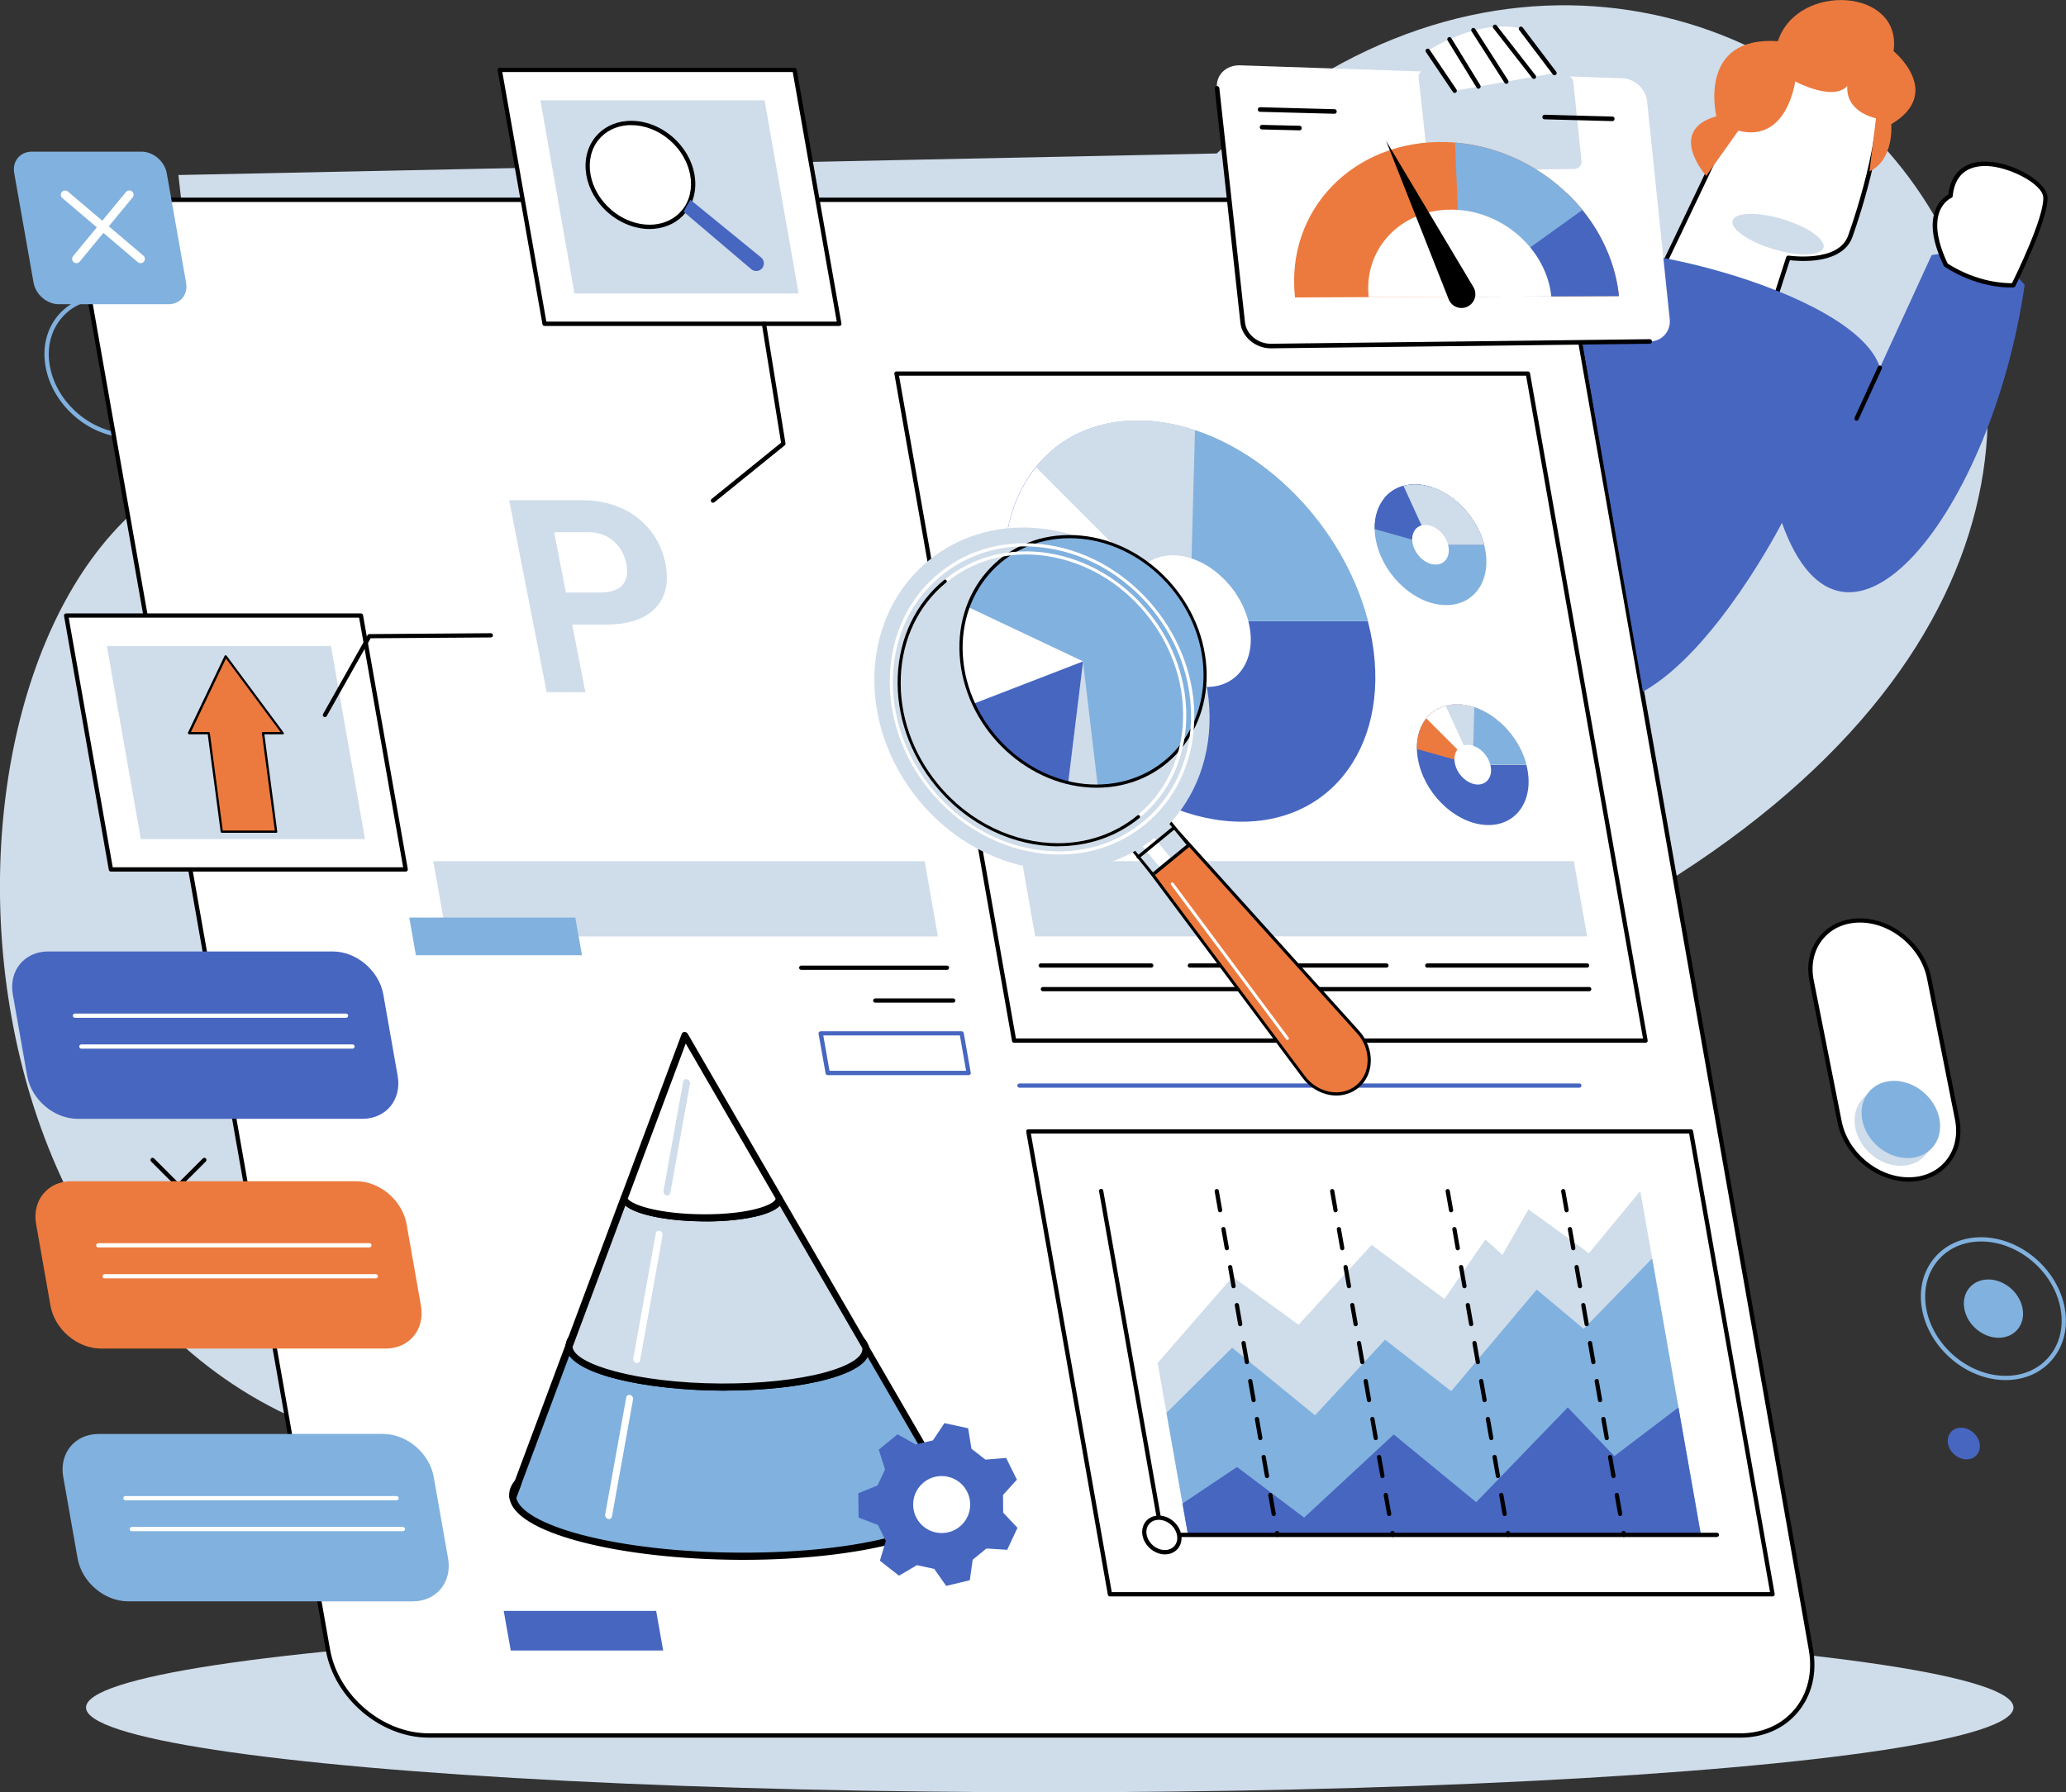 <?xml version="1.0" encoding="UTF-8"?>
<svg xmlns="http://www.w3.org/2000/svg" id="_レイヤー_2" viewBox="0 0 252.9 219.46">
  <rect x="0" y="0" width="252.9" height="219.46" fill="#333333" stroke="none"/>
  <defs>
    <style>.cls-1{fill:none;}.cls-1,.cls-2,.cls-3,.cls-4,.cls-5,.cls-6,.cls-7{stroke-width:0px;}.cls-8{stroke:#81b1de;}.cls-8,.cls-6{fill:#fff;}.cls-8,.cls-9{stroke-linecap:round;stroke-linejoin:round;stroke-width:0px;}.cls-3{fill:#81b1de;}.cls-4{fill:#4666c0;}.cls-5,.cls-9{fill:#cfdcea;}.cls-7{fill:#ec7a3e;}.cls-9{stroke:#4666c0;}</style>
  </defs>
  <g id="_レイヤー_1-2">
    <path class="cls-5" d="m191.21,115.19c109.76-55.25,21.87-155.73-42.27-96.4l-127.1,2.64,3.97,35.44c-37.06,13.56-37.66,107.07,20.87,120.33,58.53,13.26,144.52-62,144.52-62Z"></path>
    <path class="cls-3" d="m15.82,53.59c-4.8,0-9.39-3.9-10.24-8.7-.42-2.37.12-4.59,1.52-6.26,1.37-1.63,3.4-2.53,5.72-2.53,4.8,0,9.39,3.9,10.24,8.7.42,2.37-.12,4.59-1.52,6.26-1.37,1.63-3.4,2.53-5.72,2.53Zm-2.99-16.97c-2.16,0-4.05.83-5.32,2.35-1.3,1.55-1.8,3.62-1.41,5.83.8,4.56,5.17,8.27,9.72,8.27,2.16,0,4.05-.83,5.32-2.35,1.3-1.55,1.8-3.62,1.41-5.83-.8-4.56-5.17-8.27-9.72-8.27Z"></path>
    <path class="cls-3" d="m245.51,168.98c-4.8,0-9.39-3.9-10.24-8.7-.42-2.37.12-4.59,1.52-6.26,1.37-1.63,3.4-2.53,5.72-2.53,4.8,0,9.39,3.9,10.24,8.7.42,2.37-.12,4.59-1.52,6.26-1.37,1.63-3.4,2.53-5.72,2.53Zm-2.99-16.97c-2.16,0-4.05.83-5.32,2.35-1.3,1.55-1.8,3.62-1.41,5.83.8,4.56,5.17,8.27,9.72,8.27,2.16,0,4.05-.83,5.32-2.35,1.3-1.55,1.8-3.62,1.41-5.83-.8-4.56-5.17-8.27-9.72-8.27Z"></path>
    <path class="cls-3" d="m247.59,160.23c-.35-1.97-2.23-3.57-4.2-3.57s-3.29,1.6-2.94,3.57c.35,1.97,2.23,3.57,4.2,3.57s3.29-1.6,2.94-3.57Z"></path>
    <path class="cls-4" d="m242.33,176.75c-.19-1.07-1.21-1.94-2.28-1.94s-1.78.87-1.6,1.94c.19,1.07,1.21,1.94,2.28,1.94s1.78-.87,1.6-1.94Z"></path>
    <ellipse class="cls-5" cx="128.5" cy="209.07" rx="117.97" ry="10.38"></ellipse>
    <path class="cls-2" d="m25.02,148.63c-.07,0-.13-.03-.19-.08l-6.34-6.34c-.1-.1-.1-.27,0-.37s.27-.1.37,0l6.34,6.34c.1.1.1.27,0,.37-.05.05-.12.08-.19.08Z"></path>
    <path class="cls-2" d="m18.68,148.63c-.07,0-.13-.03-.19-.08-.1-.1-.1-.27,0-.37l6.34-6.34c.1-.1.27-.1.37,0,.1.1.1.27,0,.37l-6.34,6.34c-.05.05-.12.08-.19.08Z"></path>
    <path class="cls-3" d="m15.8,82.61c0-1.81-1.47-3.28-3.28-3.28s-3.28,1.47-3.28,3.28,1.47,3.28,3.28,3.28,3.28-1.47,3.28-3.28Z"></path>
    <path class="cls-4" d="m154.12,28.78l-.05,2.74.05-2.74Z"></path>
    <path class="cls-6" d="m233.65,144.42h0c-3.99,0-7.8-3.24-8.5-7.23l-3.42-17.26c-.7-3.99,1.96-7.23,5.95-7.23h0c3.99,0,7.8,3.24,8.5,7.23l3.42,17.26c.7,3.99-1.96,7.23-5.95,7.23Z"></path>
    <path class="cls-2" d="m233.65,144.68c-4.11,0-8.04-3.34-8.76-7.44l-3.42-17.25c-.36-2.03.1-3.94,1.3-5.37,1.18-1.4,2.92-2.17,4.91-2.17,4.11,0,8.04,3.34,8.76,7.44l3.42,17.25c.36,2.03-.1,3.94-1.3,5.37-1.18,1.4-2.92,2.17-4.91,2.17Zm-5.97-31.72c-1.83,0-3.43.7-4.5,1.98-1.1,1.31-1.52,3.06-1.19,4.94l3.42,17.25c.68,3.87,4.38,7.02,8.24,7.02,1.83,0,3.43-.7,4.5-1.98,1.1-1.31,1.52-3.06,1.19-4.94l-3.42-17.25c-.68-3.87-4.38-7.02-8.24-7.02Z"></path>
    <path class="cls-5" d="m236.56,138.01c-.46-2.61-2.95-4.73-5.57-4.73s-4.36,2.12-3.9,4.73c.46,2.61,2.95,4.73,5.57,4.73s4.36-2.12,3.9-4.73Z"></path>
    <path class="cls-3" d="m237.42,137.07c-.46-2.61-2.95-4.73-5.57-4.73s-4.36,2.12-3.9,4.73c.46,2.61,2.95,4.73,5.57,4.73s4.36-2.12,3.9-4.73Z"></path>
    <path class="cls-6" d="m213.03,212.5H52.49c-5.8,0-11.33-4.7-12.35-10.5L10.69,34.97c-1.02-5.8,2.85-10.5,8.65-10.5h160.54c5.8,0,11.33,4.7,12.35,10.5l29.45,167.03c1.02,5.8-2.85,10.5-8.65,10.5Z"></path>
    <path class="cls-2" d="m213.03,212.76H52.49c-5.91,0-11.57-4.81-12.61-10.72L10.43,35.01c-.51-2.91.15-5.65,1.87-7.7,1.68-2.01,4.18-3.11,7.04-3.11h160.54c5.91,0,11.57,4.81,12.61,10.72l29.45,167.03c.51,2.91-.15,5.65-1.87,7.7-1.68,2.01-4.18,3.11-7.04,3.11ZM19.34,24.73c-2.7,0-5.05,1.04-6.63,2.92-1.62,1.93-2.24,4.51-1.76,7.27l29.45,167.03c1,5.67,6.42,10.28,12.09,10.28h160.54c2.7,0,5.05-1.04,6.63-2.92,1.62-1.93,2.24-4.51,1.76-7.27l-29.45-167.03c-1-5.67-6.42-10.28-12.09-10.28H19.34Z"></path>
    <path class="cls-4" d="m193.33,133.18h-68.54c-.15,0-.26-.12-.26-.26s.12-.26.26-.26h68.54c.15,0,.26.12.26.26s-.12.26-.26.26Z"></path>
    <polygon class="cls-4" points="81.18 202.09 62.52 202.09 61.66 197.24 80.32 197.24 81.18 202.09"></polygon>
    <path class="cls-2" d="m115.92,118.75h-17.84c-.15,0-.26-.12-.26-.26s.12-.26.26-.26h17.84c.15,0,.26.12.26.26s-.12.26-.26.26Z"></path>
    <path class="cls-2" d="m116.69,122.77h-9.55c-.14,0-.26-.12-.26-.26s.12-.26.26-.26h9.55c.15,0,.26.12.26.26s-.12.26-.26.26Z"></path>
    <path class="cls-4" d="m118.57,131.64h-17.25c-.13,0-.24-.09-.26-.22l-.86-4.85c-.01-.08,0-.15.06-.21.05-.06.12-.09.2-.09h17.25c.13,0,.24.09.26.22l.86,4.85c.01.08,0,.15-.06.21-.05.06-.12.09-.2.09Zm-17.03-.53h16.72l-.76-4.33h-16.72l.76,4.33Z"></path>
    <path class="cls-5" d="m54.74,190.82l-1.76-9.99c-.51-2.9-3.28-5.25-6.18-5.25h-11.06l3.61,20.49h11.06c2.9,0,4.84-2.35,4.32-5.25Z"></path>
    <polygon class="cls-5" points="114.81 114.66 54.67 114.66 53.04 105.45 113.19 105.45 114.81 114.66"></polygon>
    <polygon class="cls-3" points="71.24 116.96 50.91 116.96 50.1 112.35 70.42 112.35 71.24 116.96"></polygon>
    <polygon class="cls-6" points="216.98 195.21 135.87 195.21 125.88 138.53 206.99 138.53 216.98 195.21"></polygon>
    <path class="cls-2" d="m216.98,195.47h-81.11c-.13,0-.24-.09-.26-.22l-9.99-56.68c-.01-.08,0-.15.06-.21.05-.06.12-.09.2-.09h81.11c.13,0,.24.09.26.22l9.99,56.68c.01.08,0,.15-.06.21-.05.06-.12.09-.2.09Zm-80.89-.53h80.58l-9.9-56.15h-80.58l9.9,56.15Z"></path>
    <polygon class="cls-5" points="200.79 145.83 194.51 153.44 187.1 148.08 183.92 153.64 181.82 151.77 176.82 159.05 167.9 152.43 158.96 162.21 150.89 156.33 141.71 166.88 145.43 187.94 208.21 187.94 200.79 145.83"></polygon>
    <polygon class="cls-3" points="142.79 172.99 150.83 165.02 160.97 173.29 169.55 164.04 177.64 170.34 188.11 157.9 193.86 162.71 202.24 154.09 208.21 187.94 145.43 187.94 142.79 172.99"></polygon>
    <polygon class="cls-4" points="144.75 184.1 151.42 179.62 159.64 185.82 170.61 175.64 180.7 183.93 191.91 172.33 197.61 178.29 205.46 172.33 208.21 187.94 145.43 187.94 144.75 184.1"></polygon>
    <path class="cls-2" d="m210.18,188.2h-67.95c-.13,0-.24-.09-.26-.22l-7.43-42.11c-.03-.14.07-.28.21-.3.14-.03.28.07.3.21l7.39,41.89h67.73c.14,0,.26.12.26.26s-.12.26-.26.26Z"></path>
    <path class="cls-6" d="m144.35,187.94c-.21-1.17-1.32-2.12-2.49-2.12s-1.95.95-1.74,2.12c.21,1.17,1.32,2.12,2.49,2.12s1.95-.95,1.74-2.12Z"></path>
    <path class="cls-2" d="m142.6,190.32c-1.29,0-2.52-1.05-2.75-2.33-.11-.65.04-1.26.42-1.72.38-.45.94-.7,1.58-.7,1.29,0,2.52,1.05,2.75,2.33h0c.11.65-.04,1.26-.42,1.72-.38.45-.94.7-1.58.7Zm-.75-4.23c-.48,0-.9.18-1.18.51-.29.34-.4.8-.31,1.29.18,1.05,1.19,1.9,2.23,1.9.48,0,.9-.18,1.18-.51.29-.34.4-.8.31-1.29h0c-.18-1.05-1.19-1.9-2.23-1.9Z"></path>
    <path class="cls-2" d="m156.37,188.2c-.12,0-.24-.09-.26-.22l-.04-.23c-.02-.14.07-.28.21-.3.14-.03.28.07.3.21l.04.23c.02.14-.07.28-.21.3-.02,0-.03,0-.05,0Zm-.45-2.56c-.13,0-.24-.09-.26-.22l-.41-2.33c-.03-.14.07-.28.21-.3.14-.02.28.07.3.21l.41,2.33c.03.14-.07.28-.21.3-.02,0-.03,0-.05,0Zm-.82-4.65c-.12,0-.24-.09-.26-.22l-.41-2.33c-.03-.14.07-.28.21-.3.14-.02.28.07.3.21l.41,2.33c.03.14-.07.28-.21.3-.02,0-.03,0-.05,0Zm-.82-4.65c-.13,0-.24-.09-.26-.22l-.41-2.33c-.02-.14.07-.28.21-.3.14-.03.28.07.3.21l.41,2.33c.02.14-.07.28-.21.3-.02,0-.03,0-.05,0Zm-.82-4.65c-.13,0-.24-.09-.26-.22l-.41-2.33c-.02-.14.07-.28.21-.3.14-.03.28.07.3.21l.41,2.33c.03.14-.07.28-.21.3-.02,0-.03,0-.05,0Zm-.82-4.65c-.12,0-.24-.09-.26-.22l-.41-2.33c-.03-.14.07-.28.21-.3.14-.03.28.07.3.21l.41,2.33c.02.14-.07.28-.21.3-.02,0-.03,0-.05,0Zm-.82-4.65c-.12,0-.24-.09-.26-.22l-.41-2.33c-.02-.14.07-.28.21-.3.14-.02.28.07.3.21l.41,2.33c.02.14-.07.28-.21.3-.02,0-.03,0-.05,0Zm-.82-4.65c-.13,0-.24-.09-.26-.22l-.41-2.33c-.02-.14.07-.28.21-.3.14-.03.28.07.3.21l.41,2.33c.02.14-.07.28-.21.3-.02,0-.03,0-.05,0Zm-.82-4.65c-.12,0-.24-.09-.26-.22l-.41-2.33c-.03-.14.07-.28.21-.3.14-.03.28.07.3.21l.41,2.33c.03.14-.07.28-.21.3-.02,0-.03,0-.05,0Zm-.82-4.65c-.12,0-.24-.09-.26-.22l-.41-2.33c-.02-.14.07-.28.21-.3.14-.03.28.07.3.21l.41,2.33c.02.14-.07.28-.21.3-.02,0-.03,0-.05,0Z"></path>
    <path class="cls-2" d="m170.5,188.2c-.13,0-.24-.09-.26-.22l-.04-.23c-.03-.14.07-.28.21-.3.14-.03.28.07.3.21l.04.23c.02.14-.07.28-.21.3-.02,0-.03,0-.05,0Zm-.45-2.56c-.12,0-.24-.09-.26-.22l-.41-2.33c-.02-.14.07-.28.21-.3.14-.02.28.07.3.21l.41,2.33c.02.14-.07.28-.21.3-.02,0-.03,0-.05,0Zm-.82-4.65c-.12,0-.24-.09-.26-.22l-.41-2.33c-.02-.14.07-.28.21-.3.14-.02.28.07.3.21l.41,2.33c.02.14-.07.28-.21.3-.02,0-.03,0-.05,0Zm-.82-4.65c-.12,0-.24-.09-.26-.22l-.41-2.33c-.03-.14.07-.28.21-.3.14-.03.28.07.3.21l.41,2.33c.03.14-.07.28-.21.3-.02,0-.03,0-.05,0Zm-.82-4.65c-.12,0-.24-.09-.26-.22l-.41-2.33c-.02-.14.07-.28.21-.3.14-.03.28.07.3.21l.41,2.33c.02.14-.07.28-.21.3-.02,0-.03,0-.05,0Zm-.82-4.65c-.13,0-.24-.09-.26-.22l-.41-2.33c-.02-.14.07-.28.21-.3.14-.03.28.07.3.21l.41,2.33c.03.14-.07.28-.21.3-.02,0-.03,0-.05,0Zm-.82-4.65c-.13,0-.24-.09-.26-.22l-.41-2.33c-.03-.14.07-.28.21-.3.14-.02.28.07.3.21l.41,2.33c.03.14-.07.28-.21.3-.02,0-.03,0-.05,0Zm-.82-4.65c-.12,0-.24-.09-.26-.22l-.41-2.33c-.03-.14.07-.28.21-.3.14-.03.28.07.3.21l.41,2.33c.03.14-.07.28-.21.3-.02,0-.03,0-.05,0Zm-.82-4.65c-.12,0-.24-.09-.26-.22l-.41-2.33c-.02-.14.07-.28.21-.3.14-.03.28.07.3.21l.41,2.33c.02.14-.07.28-.21.3-.02,0-.03,0-.05,0Zm-.82-4.65c-.13,0-.24-.09-.26-.22l-.41-2.33c-.02-.14.07-.28.21-.3.14-.03.28.07.3.21l.41,2.33c.02.14-.07.28-.21.3-.02,0-.03,0-.05,0Z"></path>
    <path class="cls-2" d="m184.64,188.2c-.13,0-.24-.09-.26-.22l-.04-.23c-.02-.14.07-.28.21-.3.14-.03.28.07.3.21l.04.23c.03.14-.07.28-.21.3-.02,0-.03,0-.05,0Zm-.45-2.56c-.13,0-.24-.09-.26-.22l-.41-2.33c-.03-.14.07-.28.21-.3.14-.02.28.07.3.21l.41,2.33c.03.14-.07.28-.21.3-.02,0-.03,0-.05,0Zm-.82-4.65c-.12,0-.24-.09-.26-.22l-.41-2.33c-.03-.14.07-.28.21-.3.14-.02.28.07.3.21l.41,2.33c.03.14-.07.28-.21.3-.02,0-.03,0-.05,0Zm-.82-4.65c-.12,0-.24-.09-.26-.22l-.41-2.33c-.02-.14.07-.28.21-.3.14-.03.28.07.3.21l.41,2.33c.02.14-.07.28-.21.3-.02,0-.03,0-.05,0Zm-.82-4.65c-.13,0-.24-.09-.26-.22l-.41-2.33c-.02-.14.07-.28.21-.3.14-.03.28.07.3.21l.41,2.33c.02.14-.07.28-.21.3-.02,0-.03,0-.05,0Zm-.82-4.65c-.12,0-.24-.09-.26-.22l-.41-2.33c-.02-.14.07-.28.21-.3.14-.03.28.07.3.21l.41,2.33c.02.14-.07.28-.21.3-.02,0-.03,0-.05,0Zm-.82-4.65c-.12,0-.24-.09-.26-.22l-.41-2.33c-.02-.14.07-.28.21-.3.14-.02.28.07.3.21l.41,2.33c.02.14-.07.28-.21.3-.02,0-.03,0-.05,0Zm-.82-4.65c-.12,0-.24-.09-.26-.22l-.41-2.33c-.02-.14.07-.28.21-.3.14-.03.28.07.3.21l.41,2.33c.02.14-.07.28-.21.3-.02,0-.03,0-.05,0Zm-.82-4.65c-.13,0-.24-.09-.26-.22l-.41-2.33c-.03-.14.07-.28.21-.3.14-.03.28.07.3.21l.41,2.33c.03.14-.07.28-.21.3-.02,0-.03,0-.05,0Zm-.82-4.65c-.12,0-.24-.09-.26-.22l-.41-2.33c-.03-.14.07-.28.21-.3.14-.03.28.07.3.21l.41,2.33c.03.14-.07.28-.21.3-.02,0-.03,0-.05,0Z"></path>
    <path class="cls-2" d="m198.78,188.2c-.13,0-.24-.09-.26-.22l-.04-.23c-.03-.14.07-.28.21-.3.14-.02.28.07.3.21l.04.23c.03.14-.07.28-.21.3-.02,0-.03,0-.05,0Zm-.45-2.56c-.13,0-.24-.09-.26-.22l-.41-2.33c-.02-.14.07-.28.21-.3.14-.02.28.07.3.21l.41,2.33c.02.14-.07.28-.21.3-.02,0-.03,0-.05,0Zm-.82-4.65c-.13,0-.24-.09-.26-.22l-.41-2.33c-.03-.14.07-.28.21-.3.14-.02.28.07.3.21l.41,2.33c.02.14-.07.28-.21.3-.02,0-.03,0-.05,0Zm-.82-4.65c-.12,0-.24-.09-.26-.22l-.41-2.33c-.03-.14.07-.28.21-.3.14-.03.28.07.3.21l.41,2.33c.02.14-.07.28-.21.3-.02,0-.03,0-.05,0Zm-.82-4.65c-.12,0-.24-.09-.26-.22l-.41-2.33c-.02-.14.07-.28.21-.3.14-.03.28.07.3.21l.41,2.33c.02.14-.07.28-.21.3-.02,0-.03,0-.05,0Zm-.82-4.65c-.13,0-.24-.09-.26-.22l-.41-2.33c-.02-.14.07-.28.21-.3.14-.03.28.07.3.21l.41,2.33c.02.14-.07.28-.21.3-.02,0-.03,0-.05,0Zm-.82-4.65c-.13,0-.24-.09-.26-.22l-.41-2.33c-.02-.14.07-.28.21-.3.14-.02.28.07.3.21l.41,2.33c.02.14-.07.28-.21.3-.02,0-.03,0-.05,0Zm-.82-4.65c-.12,0-.24-.09-.26-.22l-.41-2.33c-.03-.14.07-.28.21-.3.14-.03.28.07.3.21l.41,2.33c.02.14-.07.28-.21.3-.02,0-.03,0-.05,0Zm-.82-4.65c-.12,0-.24-.09-.26-.22l-.41-2.33c-.02-.14.07-.28.21-.3.14-.03.28.07.3.21l.41,2.33c.02.14-.07.28-.21.3-.02,0-.03,0-.05,0Zm-.82-4.65c-.12,0-.24-.09-.26-.22l-.41-2.33c-.02-.14.07-.28.21-.3.14-.03.28.07.3.21l.41,2.33c.02.14-.07.28-.21.3-.02,0-.03,0-.05,0Z"></path>
    <polygon class="cls-6" points="201.43 127.41 124.14 127.41 109.74 45.74 187.03 45.74 201.43 127.41"></polygon>
    <path class="cls-2" d="m201.43,127.68h-77.29c-.13,0-.24-.09-.26-.22l-14.4-81.68c-.01-.08,0-.15.06-.21.05-.06.12-.09.2-.09h77.29c.13,0,.24.09.26.22l14.4,81.68c.01.08,0,.15-.06.21-.05.06-.12.09-.2.09Zm-77.07-.53h76.76l-14.31-81.15h-76.76l14.31,81.15Z"></path>
    <polygon class="cls-5" points="194.28 114.65 126.72 114.65 125.1 105.44 192.65 105.44 194.28 114.65"></polygon>
    <path class="cls-4" d="m123.85,76.05c3.52,13.56,16.13,24.56,28.16,24.56s18.95-11,15.43-24.56c-3.52-13.56-16.13-24.56-28.16-24.56s-18.95,11-15.43,24.56Z"></path>
    <path class="cls-6" d="m145.65,76.05h21.8c-3.49-13.47-16.21-24.56-28.16-24.56-9.83,0-16.55,7.48-16.34,18.17l22.7,6.39Z"></path>
    <path class="cls-5" d="m145.65,76.05h21.8c-3.49-13.47-16.21-24.56-28.16-24.56-5.1,0-9.52,2.02-12.49,5.7l18.85,18.86Z"></path>
    <path class="cls-5" d="m145.65,76.05h21.8c-3.49-13.47-16.21-24.56-28.16-24.56-1.6,0-3.14.2-4.6.59l10.97,23.97Z"></path>
    <path class="cls-3" d="m145.65,76.05h21.8c-.98-3.8-2.74-7.54-5.12-10.94-4.15-5.92-9.94-10.41-16.05-12.43l-.63,23.38Z"></path>
    <path class="cls-6" d="m138.49,76.05c1.15,4.45,5.29,8.06,9.25,8.06s6.22-3.61,5.07-8.06c-1.15-4.45-5.29-8.06-9.25-8.06s-6.22,3.61-5.07,8.06Z"></path>
    <path class="cls-4" d="m173.72,93.63c1.06,4.08,4.85,7.39,8.48,7.39s5.7-3.31,4.64-7.39c-1.06-4.08-4.85-7.39-8.48-7.39s-5.7,3.31-4.64,7.39Z"></path>
    <path class="cls-7" d="m180.28,93.63h6.56c-1.05-4.05-4.88-7.39-8.48-7.39-2.96,0-4.98,2.25-4.92,5.47l6.83,1.92Z"></path>
    <path class="cls-6" d="m180.28,93.63h6.56c-1.05-4.05-4.88-7.39-8.48-7.39-1.54,0-2.87.61-3.76,1.72l5.67,5.68Z"></path>
    <path class="cls-5" d="m180.28,93.63h6.56c-1.05-4.05-4.88-7.39-8.48-7.39-.48,0-.95.06-1.39.18l3.3,7.21Z"></path>
    <path class="cls-3" d="m180.28,93.63h6.56c-.3-1.14-.82-2.27-1.54-3.29-1.25-1.78-2.99-3.13-4.83-3.74l-.19,7.03Z"></path>
    <path class="cls-6" d="m178.13,93.63c.35,1.34,1.59,2.43,2.78,2.43s1.87-1.09,1.52-2.43c-.35-1.34-1.59-2.43-2.78-2.43s-1.87,1.09-1.52,2.43Z"></path>
    <path class="cls-3" d="m168.55,66.7c1.06,4.08,4.85,7.39,8.48,7.39s5.7-3.31,4.64-7.39c-1.06-4.08-4.85-7.39-8.48-7.39s-5.7,3.31-4.64,7.39Z"></path>
    <path class="cls-4" d="m175.11,66.7h6.56c-1.05-4.05-4.88-7.39-8.48-7.39-2.96,0-4.98,2.25-4.92,5.47l6.83,1.92Z"></path>
    <path class="cls-4" d="m175.11,66.7h6.56c-1.05-4.05-4.88-7.39-8.48-7.39-1.54,0-2.87.61-3.76,1.72l5.67,5.68Z"></path>
    <path class="cls-5" d="m175.11,66.7h6.56c-1.05-4.05-4.88-7.39-8.48-7.39-.48,0-.95.06-1.39.18l3.3,7.21Z"></path>
    <path class="cls-5" d="m175.11,66.7h6.56c-.3-1.14-.82-2.27-1.54-3.29-1.25-1.78-2.99-3.13-4.83-3.74l-.19,7.03Z"></path>
    <path class="cls-6" d="m172.96,66.7c.35,1.34,1.59,2.43,2.78,2.43s1.87-1.09,1.52-2.43-1.59-2.43-2.78-2.43-1.87,1.09-1.52,2.43Z"></path>
    <path class="cls-2" d="m194.28,118.48h-19.57c-.15,0-.26-.12-.26-.26s.12-.26.26-.26h19.57c.15,0,.26.12.26.26s-.12.26-.26.26Z"></path>
    <path class="cls-2" d="m169.72,118.48h-24.07c-.15,0-.26-.12-.26-.26s.12-.26.26-.26h24.07c.15,0,.26.12.26.26s-.12.26-.26.26Z"></path>
    <path class="cls-2" d="m140.93,118.48h-13.54c-.15,0-.26-.12-.26-.26s.12-.26.26-.26h13.54c.15,0,.26.12.26.26s-.12.26-.26.26Z"></path>
    <path class="cls-2" d="m194.54,121.37h-34.86c-.15,0-.26-.12-.26-.26s.12-.26.26-.26h34.86c.14,0,.26.12.26.26s-.12.26-.26.26Z"></path>
    <path class="cls-2" d="m155,121.37h-27.34c-.15,0-.26-.12-.26-.26s.12-.26.26-.26h27.34c.15,0,.26.12.26.26s-.12.26-.26.26Z"></path>
    <path class="cls-3" d="m17.32,18.57H3.9c-1.45,0-2.42,1.18-2.16,2.63l2.37,13.42c.26,1.45,1.64,2.63,3.09,2.63h13.42c1.45,0,2.42-1.18,2.16-2.63l-2.37-13.42c-.26-1.45-1.64-2.63-3.09-2.63Z"></path>
    <path class="cls-6" d="m17.21,32.22c-.12,0-.24-.04-.34-.12l-9.24-7.85c-.22-.19-.25-.52-.06-.74.19-.22.52-.25.74-.06l9.24,7.85c.22.19.25.52.06.74-.1.12-.25.18-.4.18Z"></path>
    <path class="cls-6" d="m9.35,32.22c-.12,0-.24-.04-.33-.12-.22-.18-.26-.52-.07-.74l6.47-7.85c.18-.22.52-.26.74-.07.22.18.26.52.07.74l-6.47,7.85c-.1.13-.25.19-.41.19Z"></path>
    <path class="cls-8" d="m35.07,57.54l-1.93,2.71,1.31,6.72h-4.74s-4.59-23.5-4.59-23.5h4.74s2.08,10.65,2.08,10.65l1.51-2.92,4.35-7.74h5.83s-6.13,10.45-6.13,10.45l10.95,13.05h-5.64s-7.75-9.42-7.75-9.42Z"></path>
    <path class="cls-8" d="m102.13,100.84h-4.74s-4.59-23.5-4.59-23.5h4.74s4.59,23.5,4.59,23.5Z"></path>
    <path class="cls-9" d="m70.04,76.47l1.62,8.28h-4.74s-4.59-23.5-4.59-23.5h8.97c1.73,0,3.31.31,4.75.96,1.44.64,2.62,1.56,3.56,2.75.94,1.19,1.55,2.54,1.85,4.06.45,2.3.03,4.12-1.25,5.45-1.28,1.33-3.29,2-6.02,2h-4.15Zm-.77-3.92h4.23c1.25,0,2.15-.31,2.69-.91.54-.6.7-1.46.48-2.58-.22-1.15-.74-2.08-1.54-2.79-.8-.71-1.79-1.07-2.96-1.1h-4.34s1.44,7.38,1.44,7.38Z"></path>
    <path class="cls-7" d="m166.14,133.05h0c-1.89,1.55-4.85,1.04-6.52-1.14l-19.67-26.36,4.35-3.57,22.01,24.45c1.8,2.07,1.73,5.07-.16,6.62Z"></path>
    <path class="cls-2" d="m163.62,134.14c-.27,0-.55-.02-.83-.07-1.29-.23-2.47-.95-3.31-2.05l-19.68-26.36c-.07-.09-.06-.2.02-.27l4.35-3.57c.08-.06.19-.05.26.03l22.01,24.45c.91,1.04,1.39,2.34,1.36,3.65-.03,1.31-.57,2.47-1.53,3.25-.75.61-1.67.93-2.65.94Zm-23.41-28.54l19.56,26.2c.77,1,1.85,1.67,3.04,1.88,1.19.21,2.33-.07,3.2-.79.88-.72,1.38-1.78,1.4-2.98.03-1.21-.41-2.4-1.25-3.35l-21.88-24.3-4.08,3.35Z"></path>
    <path class="cls-6" d="m157.6,127.33c-.06,0-.13-.03-.17-.09l-14.07-18.89c-.07-.09-.06-.21.03-.27.08-.06.2-.03.27.06l14.07,18.89c.07.09.06.21-.03.27-.03.02-.06.03-.1.03Z"></path>
    <rect class="cls-5" x="138.93" y="100.93" width="5.68" height="4.91" transform="translate(-33.41 113.37) rotate(-39.36)"></rect>
    <path class="cls-2" d="m141.15,107.28s-.02,0-.03,0c-.05,0-.1-.04-.13-.08l-3.11-3.8s-.05-.09-.05-.15.02-.1.06-.13l4.39-3.6c.08-.06.2-.05.27.04l3.11,3.8s.05.09.05.15-.02.1-.06.13l-4.39,3.6s-.07.04-.11.04Zm-2.87-3.95l2.85,3.48,4.11-3.37-2.85-3.48-4.11,3.37Z"></path>
    <rect class="cls-6" x="140.22" y="101.44" width="1.77" height="4.63" transform="translate(-33.79 113.02) rotate(-39.36)"></rect>
    <path class="cls-2" d="m139.34,105.14c-.06,0-.12-.03-.16-.08-.07-.09-.07-.21.01-.27l4.39-3.6c.08-.06.2-.04.27.04.07.09.07.21-.01.27l-4.39,3.6s-.07.04-.11.04Z"></path>
    <path class="cls-5" d="m146.96,88.61c.45-10.84-7.88-20.99-18.6-22.67-10.72-1.68-19.78,5.75-20.23,16.59-.45,10.84,7.88,20.99,18.6,22.67s19.78-5.75,20.23-16.59Z"></path>
    <path class="cls-2" d="m129.78,105.63c-1,0-2.02-.08-3.06-.24-10.81-1.69-19.23-11.96-18.78-22.89.45-10.93,9.62-18.45,20.43-16.76,5.24.82,10.07,3.65,13.62,7.98,3.55,4.32,5.38,9.62,5.16,14.92-.41,9.88-7.94,16.98-17.37,16.99Zm-4.45-39.74c-4.02,0-7.77,1.31-10.8,3.8-3.78,3.1-5.98,7.67-6.2,12.86-.44,10.72,7.82,20.79,18.41,22.45,10.6,1.66,19.58-5.71,20.03-16.43l.19.03-.19-.03c.22-5.19-1.58-10.39-5.06-14.63-3.48-4.24-8.22-7.02-13.35-7.82-1.02-.16-2.03-.24-3.02-.24Z"></path>
    <path class="cls-6" d="m143.97,88.14c.38-9.17-6.66-17.75-15.73-19.17-9.07-1.42-16.73,4.86-17.11,14.03s6.66,17.75,15.73,19.17c9.07,1.42,16.73-4.86,17.11-14.03Z"></path>
    <path class="cls-5" d="m148.05,88.78c.47-11.45-8.32-22.17-19.64-23.94-11.32-1.77-20.88,6.07-21.36,17.52-.47,11.45,8.32,22.17,19.64,23.94,11.32,1.77,20.88-6.07,21.36-17.52Z"></path>
    <path class="cls-3" d="m147.42,80.95c-.93-8.44-8.34-15.26-16.53-15.25-8.2.02-14.09,6.87-13.15,15.3.93,8.44,8.34,15.26,16.53,15.25,8.2-.02,14.09-6.87,13.15-15.3Z"></path>
    <path class="cls-5" d="m132.58,80.98l-14.94-1.43c0,.48.04.97.09,1.46.93,8.38,8.39,15.26,16.53,15.25.04,0,.08,0,.12,0l-1.81-15.27Z"></path>
    <path class="cls-6" d="m132.58,80.98l-14.09-6.66c-.75,2.08-1.01,4.37-.76,6.69.78,7.04,6.19,13.2,13.02,14.83l1.82-14.86Z"></path>
    <path class="cls-4" d="m132.58,80.98l-13.4,5.18c1.1,2.38,2.73,4.52,4.75,6.21,2.02,1.69,4.37,2.88,6.83,3.47l1.82-14.86Z"></path>
    <path class="cls-2" d="m134.29,96.45c-8.29.02-15.8-6.91-16.75-15.44s5.03-15.48,13.32-15.5c8.29-.02,15.8,6.91,16.75,15.44.94,8.53-5.03,15.48-13.32,15.5Zm-3.38-30.55c-8.08.01-13.9,6.79-12.98,15.11.92,8.31,8.24,15.07,16.32,15.05,8.08-.02,13.9-6.79,12.98-15.11-.92-8.31-8.24-15.07-16.32-15.05Z"></path>
    <path class="cls-1" d="m145.01,88.3c.4-9.75-7.08-18.88-16.73-20.39-9.64-1.51-17.79,5.17-18.19,14.92-.4,9.75,7.08,18.88,16.73,20.39,9.64,1.51,17.79-5.17,18.19-14.92Z"></path>
    <path class="cls-6" d="m129.56,103.63c-.9,0-1.82-.07-2.75-.21-9.73-1.52-17.32-10.77-16.91-20.61.41-9.84,8.66-16.61,18.39-15.09,4.71.74,9.07,3.29,12.26,7.18,3.19,3.89,4.84,8.66,4.65,13.43l-.19-.03.19.03c-.37,8.9-7.15,15.29-15.64,15.3Zm-3.98-35.74c-8.31.02-14.94,6.26-15.3,14.97-.4,9.63,7.02,18.68,16.54,20.17,9.52,1.49,17.59-5.13,17.99-14.76h0c.19-4.66-1.42-9.33-4.55-13.14-3.12-3.81-7.39-6.3-12-7.03-.91-.14-1.81-.21-2.69-.21Z"></path>
    <path class="cls-6" d="m129.7,104.63c-.96,0-1.94-.07-2.93-.23-4.97-.78-9.57-3.47-12.94-7.58-3.37-4.11-5.11-9.14-4.9-14.17.21-5.03,2.34-9.46,6.01-12.46,3.66-3.01,8.42-4.23,13.4-3.45,10.27,1.61,18.27,11.36,17.84,21.75-.21,5.03-2.34,9.46-6.01,12.46-2.94,2.41-6.58,3.68-10.47,3.68Zm-4.26-37.73c-3.81,0-7.37,1.25-10.25,3.61-3.59,2.94-5.68,7.28-5.88,12.21-.2,4.93,1.5,9.86,4.8,13.88,3.3,4.02,7.8,6.66,12.67,7.42,4.87.76,9.53-.44,13.12-3.38,3.59-2.94,5.68-7.28,5.88-12.21l.19.03-.19-.03c.2-4.93-1.5-9.86-4.8-13.88-3.3-4.02-7.8-6.66-12.67-7.42-.97-.15-1.93-.23-2.87-.22Z"></path>
    <path class="cls-2" d="m129.57,103.63c-5.42.01-11.06-2.55-15.03-7.39-3.19-3.89-4.84-8.66-4.65-13.43.2-4.77,2.22-8.96,5.69-11.81.08-.06.2-.05.27.04s.07.21-.01.27c-3.4,2.79-5.38,6.89-5.57,11.56-.19,4.66,1.42,9.33,4.55,13.14,3.88,4.73,9.4,7.24,14.7,7.23,3.51,0,6.93-1.11,9.72-3.41.08-.06.2-.04.27.04.07.09.07.21-.01.27-2.85,2.34-6.35,3.47-9.94,3.48Z"></path>
    <path class="cls-6" d="m216.83,37.98l2.06-6.42s6.3.98,7.58-2.62c1.29-3.6,4.93-14.99,3.18-21.08-1.75-6.09-14.1-1.52-15.58,2.25-1.48,3.77-10.31,22.06-10.31,22.06,0,0,5.51,9.65,13.06,5.81Z"></path>
    <path class="cls-2" d="m213.49,39.14c-5.87.16-9.9-6.75-9.94-6.84-.04-.08-.05-.17,0-.25.09-.18,8.84-18.33,10.3-22.04,1.07-2.71,7.15-5.58,11.41-5.37,2.5.12,4.11,1.21,4.67,3.15,1.87,6.5-2.32,18.83-3.18,21.24-.56,1.57-2.12,2.55-4.49,2.84-1.39.16-2.65.05-3.16-.01l-2,6.21c-.02.07-.07.12-.13.16-1.21.62-2.37.89-3.47.92Zm-9.41-6.98c.66,1.07,5.8,8.96,12.54,5.63l2.03-6.31c.04-.12.16-.2.29-.18.06,0,6.1.9,7.29-2.45.85-2.38,5-14.57,3.17-20.91-.62-2.15-2.62-2.69-4.18-2.77-3.66-.17-9.83,2.33-10.89,5.04-1.4,3.57-9.46,20.3-10.25,21.95Zm12.76,5.82h0,0Z"></path>
    <path class="cls-7" d="m228.84,20.98c3.06-1.42,2.67-5.77,2.67-5.77,6.49-3.88.28-8.95.28-8.95,1.11-7.72-11.77-8.48-14.16-1.22-9.92-.65-7.53,9.2-7.53,9.2-6.16,1.74-1.24,7.3-1.24,7.3l3.93-5.54c5.98,1.55,6.96-6.03,6.96-6.03,0,0,4.62,2.49,6.38.56-.21,3.26,3.51,3.95,3.51,3.95l-.8,6.51Z"></path>
    <path class="cls-4" d="m191.91,31.68c2.67-3.64,35.14,3.58,38.22,13.33l6.32-13.77s7.08-1.58,11.39,3.64c-3.99,27.63-22.02,50.7-29.71,29.14,0,0-8.05,15.67-17.02,20.67l-9.19-53.01Z"></path>
    <path class="cls-6" d="m201.93,41.81l-46.35.56c-1.74.02-3.29-1.27-3.47-2.87l-3.14-28.68c-.18-1.62,1.11-2.88,2.86-2.82l46.74,1.58c1.53.05,2.9,1.31,3.05,2.82l2.77,26.68c.15,1.5-.95,2.72-2.47,2.74Z"></path>
    <path class="cls-5" d="m192.7,20.69l-16.66.2c-.62,0-1.18-.45-1.25-1.03l-1.13-10.31c-.06-.58.4-1.04,1.03-1.02l16.81.57c.55.02,1.04.47,1.1,1.01l.99,9.59c.06.54-.34.98-.89.99Z"></path>
    <path class="cls-2" d="m201.94,42.09h0l-46.35.56c-1.88.02-3.56-1.38-3.75-3.12l-3.14-28.68c-.02-.15.09-.29.25-.31.15-.02.29.09.31.25l3.14,28.68c.16,1.47,1.59,2.64,3.19,2.62l46.35-.56c.16,0,.28.12.28.28,0,.15-.12.28-.27.28Z"></path>
    <path class="cls-7" d="m198.18,36.26c-1.06-10.18-10.47-18.63-21.3-18.87-11.17-.25-19.53,8.28-18.36,19.03l39.66-.17Z"></path>
    <path class="cls-4" d="m178.89,36.34l19.29-.08c-.24-2.29-.91-4.57-1.99-6.71-1.08-2.15-2.55-4.13-4.34-5.85l-12.96,12.64Z"></path>
    <path class="cls-3" d="m178.89,36.34l14.81-10.63c-1.88-2.32-4.25-4.27-6.93-5.7-2.7-1.44-5.66-2.31-8.66-2.56l.78,18.88Z"></path>
    <path class="cls-6" d="m189.9,36.3c-.61-5.8-6-10.57-12.14-10.63-6.24-.07-10.86,4.74-10.22,10.72l22.36-.09Z"></path>
    <path class="cls-2" d="m177.33,36.64l-7.66-19.4,10.69,17.91c.48.8.22,1.84-.59,2.32-.8.48-1.84.22-2.32-.59-.05-.08-.09-.17-.12-.25Z"></path>
    <path class="cls-2" d="m197.37,14.83s-.01,0-.02,0l-8.28-.22c-.16,0-.28-.13-.27-.29,0-.16.14-.28.29-.27l8.28.22c.16,0,.28.13.27.29,0,.15-.12.27-.27.27Z"></path>
    <path class="cls-2" d="m163.36,13.93s-.01,0-.02,0l-9.1-.24c-.16,0-.28-.13-.27-.29,0-.16.13-.28.29-.27l9.1.24c.16,0,.28.13.27.29,0,.15-.12.27-.27.27Z"></path>
    <path class="cls-2" d="m159.07,15.96s0,0-.01,0l-4.58-.11c-.16,0-.28-.13-.27-.29,0-.16.13-.28.29-.27l4.58.11c.16,0,.28.13.27.29,0,.15-.12.27-.27.27Z"></path>
    <path class="cls-6" d="m174.77,6.22l3.3,4.89,12.22-2.16-4.11-5.43s-4.45-1.54-11.41,2.69Z"></path>
    <path class="cls-2" d="m190.3,9.22c-.08,0-.17-.03-.22-.11l-4.11-5.43c-.09-.12-.07-.28.05-.37.12-.09.28-.07.37.05l4.11,5.43c.09.12.07.28-.05.37-.05.03-.1.05-.15.05Z"></path>
    <path class="cls-2" d="m178.08,11.38c-.09,0-.17-.04-.23-.12l-3.3-4.89c-.08-.12-.05-.29.07-.37.12-.08.29-.05.37.07l3.3,4.89c.08.12.05.29-.07.37-.04.03-.09.04-.14.05Z"></path>
    <path class="cls-2" d="m180.98,10.86c-.09,0-.18-.04-.23-.13l-3.55-5.78c-.08-.13-.04-.29.09-.37.12-.08.29-.04.37.09l3.55,5.78c.08.12.04.29-.09.37-.04.03-.09.04-.13.04Z"></path>
    <path class="cls-2" d="m187.78,9.66c-.08,0-.16-.03-.22-.1l-4.77-6.12c-.09-.12-.07-.28.05-.37.12-.09.28-.07.37.05l4.77,6.12c.09.12.07.28-.05.37-.05.04-.1.05-.16.06Z"></path>
    <path class="cls-2" d="m184.4,10.26c-.09,0-.18-.04-.23-.12l-4.04-6.31c-.08-.12-.04-.29.08-.37.12-.08.29-.04.37.08l4.04,6.31c.08.12.04.29-.08.37-.04.03-.09.04-.14.04Z"></path>
    <path class="cls-2" d="m227.27,51.51s-.08,0-.12-.02c-.13-.06-.19-.22-.13-.35l2.86-6.23c.06-.13.22-.19.35-.13.13.06.19.22.13.35l-2.86,6.23c-.04.1-.14.15-.23.15Z"></path>
    <path class="cls-5" d="m223.21,30.34c-.3,1.02-3.04,1.09-6.11.17-3.07-.92-5.32-2.49-5.01-3.51s3.04-1.09,6.11-.17c3.07.92,5.32,2.49,5.01,3.51Z"></path>
    <path class="cls-6" d="m238.2,32.44c-3.31-6.85.56-8.46.56-8.46.72-7.41,11.54-2.56,11.62.21.08,2.77-3.93,10.73-3.93,10.73,0,0-3.95.3-8.25-2.48Z"></path>
    <path class="cls-2" d="m246.28,35.2c-.85.02-4.38-.05-8.23-2.53-.04-.03-.07-.06-.1-.11-1.35-2.8-1.71-5.1-1.05-6.82.45-1.2,1.27-1.74,1.6-1.93.31-2.69,2-4.11,4.75-4.02,3.26.11,7.34,2.53,7.39,4.39.08,2.8-3.79,10.53-3.95,10.86-.04.08-.12.14-.22.15-.02,0-.08,0-.19,0Zm-7.87-2.93c3.68,2.35,7.13,2.42,7.88,2.4.53-1.07,3.9-7.99,3.83-10.47-.05-1.69-4.2-3.78-6.87-3.87-1.76-.06-3.91.53-4.22,3.68,0,.1-.07.18-.16.22-.04.02-.98.43-1.46,1.71-.58,1.55-.23,3.73,1,6.32Z"></path>
    <polygon class="cls-6" points="102.74 39.65 66.66 39.65 61.18 8.56 97.25 8.56 102.74 39.65"></polygon>
    <path class="cls-2" d="m102.74,39.91h-36.08c-.13,0-.24-.09-.26-.22l-5.48-31.09c-.01-.08,0-.15.06-.21.05-.06.12-.09.2-.09h36.08c.13,0,.24.09.26.22l5.48,31.09c.01.08,0,.15-.06.21-.05.06-.12.09-.2.09Zm-35.86-.53h35.55l-5.39-30.56h-35.55l5.39,30.56Z"></path>
    <polygon class="cls-5" points="97.76 35.93 70.32 35.93 66.15 12.29 93.59 12.29 97.76 35.93"></polygon>
    <path class="cls-2" d="m87.27,61.56c-.08,0-.15-.03-.2-.1-.09-.11-.07-.28.04-.37l8.5-6.88-2.35-14.52c-.02-.14.07-.28.22-.3.14-.02.28.07.3.22l2.37,14.67c.02.09-.02.19-.09.25l-8.61,6.97s-.11.06-.17.06Z"></path>
    <path class="cls-6" d="m82.1,16.92c-2.92-2.48-6.95-2.48-9,0-2.05,2.48-1.34,6.51,1.59,9,2.92,2.48,6.95,2.48,9,0,2.05-2.48,1.34-6.51-1.59-9Z"></path>
    <path class="cls-2" d="m79.51,28.04c-1.74,0-3.54-.69-4.99-1.93-3.03-2.57-3.75-6.77-1.62-9.36.91-1.11,2.26-1.8,3.8-1.93,1.92-.17,3.95.52,5.57,1.9h0c3.03,2.57,3.75,6.77,1.62,9.36-.91,1.11-2.26,1.8-3.8,1.93-.19.02-.38.03-.58.03Zm-2.24-12.72c-.18,0-.36,0-.53.02-1.39.12-2.61.74-3.44,1.74-1.95,2.37-1.26,6.24,1.55,8.63,1.52,1.29,3.4,1.93,5.19,1.78,1.39-.12,2.61-.74,3.44-1.74,1.95-2.37,1.26-6.24-1.55-8.63h0c-1.36-1.16-3.03-1.8-4.65-1.8Z"></path>
    <path class="cls-4" d="m83.68,25.92l8.28,7.04c.42.36,1.07.28,1.38-.18h0c.28-.4.2-.95-.18-1.26l-8.65-7.06-.84,1.46Z"></path>
    <polygon class="cls-6" points="49.66 106.46 13.58 106.46 8.1 75.38 44.18 75.38 49.66 106.46"></polygon>
    <path class="cls-2" d="m49.66,106.72H13.58c-.13,0-.24-.09-.26-.22l-5.48-31.09c-.01-.08,0-.15.06-.21.05-.06.12-.09.2-.09h36.08c.13,0,.24.09.26.22l5.48,31.09c.01.08,0,.15-.06.21-.05.06-.12.09-.2.09Zm-35.86-.53h35.55l-5.39-30.56H8.41l5.39,30.56Z"></path>
    <polygon class="cls-5" points="44.68 102.74 17.24 102.74 13.08 79.1 40.51 79.1 44.68 102.74"></polygon>
    <path class="cls-2" d="m39.51,87.58c.01.08.06.14.13.19.13.07.29.03.36-.1l5.37-9.52,14.71-.1c.15,0,.26-.12.26-.26,0-.15-.12-.26-.26-.26l-14.86.11c-.09,0-.18.05-.23.13l-5.44,9.65c-.03.05-.04.12-.03.17Z"></path>
    <polygon class="cls-7" points="34.62 89.77 27.64 80.36 23.15 89.77 25.56 89.77 27.16 101.83 33.8 101.83 32.21 89.77 34.62 89.77"></polygon>
    <path class="cls-2" d="m33.82,101.97h-6.65c-.08,0-.15-.06-.16-.14l-1.58-11.92h-2.27c-.05,0-.1-.03-.13-.07s-.04-.1-.02-.14l4.49-9.41c.04-.08.18-.08.24,0l6.98,9.41s.04.1.02.14c-.02.04-.06.07-.11.07h-2.27l1.58,11.92c.01.08-.04.14-.12.14Zm-6.54-.28h6.36s-1.58-11.92-1.58-11.92c-.01-.08.04-.14.12-.14h2.16l-6.68-9-4.29,9h2.16c.08,0,.15.06.16.14l1.58,11.92Z"></path>
    <path class="cls-3" d="m116.73,183.55c.41,3.94-11.34,7.08-26.24,7.01-14.91-.07-27.32-3.33-27.73-7.28l.66-1.78h0s6.25-16.74,6.25-16.74c0,.06,0,.12,0,.18.28,2.65,8.63,4.85,18.66,4.9,10.03.05,17.93-2.06,17.65-4.71,0-.06-.02-.12-.03-.18l9.74,16.82h0s1.03,1.79,1.03,1.79Z"></path>
    <path class="cls-2" d="m91.2,190.99c-.22,0-.44,0-.66,0-7.24-.04-14.14-.82-19.41-2.2-3.85-1.01-8.51-2.79-8.79-5.51,0-.07,0-.13.02-.19l.66-1.78s0-.02.01-.03l6.23-16.71c.07-.19.28-.29.49-.22.21.07.35.28.33.5,0,.03,0,.06,0,.1.22,2.07,7.74,4.41,18.19,4.46,4.81.03,9.29-.45,12.59-1.33,3.04-.81,4.8-1.92,4.69-2.95,0-.03,0-.07-.02-.1-.06-.21.04-.42.23-.49.19-.07.42.03.54.22l9.73,16.79s.01.02.02.03l1.03,1.78c.03.06.06.12.06.19.49,4.66-12.7,7.42-25.96,7.44Zm-28-7.62c.27,1.61,3.27,3.32,8.06,4.57,5.2,1.36,12.02,2.14,19.2,2.17,15.72.08,26-3.27,25.87-6.48l-.96-1.66s-.01-.02-.02-.03l-9.14-15.78c-.71,1.33-3.01,2.21-5.02,2.75-3.37.9-7.91,1.37-12.8,1.36-8.03-.04-16.67-1.54-18.7-4.28l-5.86,15.7s0,.02-.01.03l-.62,1.65Z"></path>
    <path class="cls-3" d="m62.76,183.28c-.06-.62.17-1.21.66-1.78l-.66,1.78Z"></path>
    <path class="cls-2" d="m62.81,183.72s-.07,0-.1-.01c-.2-.05-.35-.22-.37-.43-.08-.72.18-1.42.75-2.08.13-.15.36-.17.54-.04.18.12.26.36.19.55l-.66,1.78c-.06.15-.19.24-.35.24Z"></path>
    <path class="cls-3" d="m116.73,183.55l-1.03-1.78c.61.57.97,1.17,1.03,1.78Z"></path>
    <path class="cls-2" d="m116.78,183.99c-.16,0-.32-.09-.41-.25l-1.03-1.78c-.11-.19-.08-.42.08-.54.16-.12.39-.1.55.05.71.67,1.11,1.37,1.19,2.09.02.2-.1.38-.28.42-.03,0-.06.01-.09.01Z"></path>
    <path class="cls-3" d="m69.67,164.77c0-.29.12-.57.32-.85l-.32.85Z"></path>
    <path class="cls-2" d="m69.72,165.2s-.09,0-.13-.02c-.21-.06-.35-.27-.34-.48.01-.37.14-.73.39-1.07.12-.17.35-.2.55-.08s.28.36.21.56l-.32.85c-.06.15-.19.24-.35.24Z"></path>
    <path class="cls-3" d="m105.95,164.94l-.49-.85c.26.28.42.56.49.85Z"></path>
    <path class="cls-2" d="m106,165.38c-.16,0-.32-.09-.41-.24l-.49-.85c-.11-.2-.08-.43.09-.55.17-.12.41-.08.56.08.32.34.52.7.61,1.07.05.21-.05.41-.24.47-.04.01-.08.02-.12.02Z"></path>
    <path class="cls-5" d="m105.99,165.13c.28,2.65-7.63,4.76-17.65,4.71-10.03-.05-18.38-2.24-18.66-4.9,0-.06,0-.12,0-.18l.32-.85,6.4-17.15c.45,1.29,4.69,2.33,9.73,2.35,5.26.03,9.4-1.05,9.26-2.42l10.08,17.4.49.85c.02.06.03.12.03.18Z"></path>
    <path class="cls-2" d="m88.86,170.27c-.16,0-.32,0-.49,0-9.01-.04-18.77-1.93-19.13-5.33,0-.09-.01-.17,0-.26,0-.04.01-.08.02-.11l6.72-18c.06-.16.22-.26.4-.24.18.02.34.15.4.33.28.81,3.75,2,9.29,2.02,5.97.03,8.96-1.28,8.88-1.99-.02-.2.1-.38.28-.42.19-.05.39.05.5.23l10.57,18.24s.04.07.05.11c.02.09.04.18.05.26h0c.2,1.92-2.74,3.12-5.24,3.79-3.25.87-7.61,1.35-12.31,1.36Zm-18.77-5.38s0,.03,0,.05c.22,2.07,7.74,4.41,18.19,4.46,4.81.02,9.29-.45,12.59-1.33,3.04-.81,4.8-1.92,4.69-2.95h0s0-.04,0-.05l-10.11-17.44c-1.2,1.29-5.23,1.94-9.28,1.92-3.8-.02-8.06-.64-9.62-1.94l-6.45,17.29Z"></path>
    <path class="cls-6" d="m95.38,146.7h0c.14,1.37-4,2.45-9.26,2.42-5.04-.03-9.28-1.06-9.73-2.35l.34-.91,7.12-19.07,11.19,19.31.35.59Z"></path>
    <path class="cls-2" d="m86.42,149.55c-.08,0-.17,0-.25,0-4.46-.02-9.54-.87-10.18-2.68-.04-.1-.04-.21,0-.3l.34-.91,7.12-19.07c.06-.15.19-.24.35-.24h0c.16,0,.32.1.4.25l11.54,19.91c.03.06.06.12.06.19h0c.2,1.88-4.53,2.85-9.38,2.86Zm-9.57-2.77c.57.8,3.96,1.87,9.22,1.9,5.76.03,8.75-1.19,8.88-1.91l-.28-.48-10.73-18.52-7.1,19.01Z"></path>
    <path class="cls-6" d="m74.54,186s-.08,0-.12-.02c-.23-.07-.38-.31-.34-.54l2.58-14.34c.04-.23.26-.36.49-.29.23.07.38.31.34.54l-2.58,14.34c-.03.19-.19.31-.37.31Z"></path>
    <path class="cls-6" d="m77.98,166.9s-.08,0-.12-.02c-.23-.07-.38-.31-.34-.54l2.76-15.34c.04-.23.26-.36.49-.29.23.07.38.31.34.54l-2.76,15.34c-.03.19-.19.31-.37.31Z"></path>
    <path class="cls-5" d="m81.68,146.38s-.08,0-.12-.02c-.23-.07-.38-.31-.34-.54l2.41-13.38c.04-.23.26-.36.49-.29.23.07.38.31.34.54l-2.41,13.38c-.03.19-.19.31-.37.31Z"></path>
    <path class="cls-3" d="m50.53,196.07H15.68c-2.9,0-5.66-2.35-6.18-5.25l-1.76-9.99c-.51-2.9,1.42-5.25,4.32-5.25h34.85c2.9,0,5.66,2.35,6.18,5.25l1.76,9.99c.51,2.9-1.42,5.25-4.32,5.25Z"></path>
    <path class="cls-6" d="m48.54,183.7H15.35c-.15,0-.26-.12-.26-.26s.12-.26.26-.26h33.19c.14,0,.26.12.26.26s-.12.26-.26.26Z"></path>
    <path class="cls-6" d="m49.32,187.48H16.13c-.15,0-.26-.12-.26-.26s.12-.26.26-.26h33.19c.15,0,.26.12.26.26s-.12.26-.26.26Z"></path>
    <path class="cls-7" d="m47.21,165.12H12.36c-2.9,0-5.66-2.35-6.18-5.25l-1.76-9.99c-.51-2.9,1.42-5.25,4.32-5.25h34.85c2.9,0,5.66,2.35,6.18,5.25l1.76,9.99c.51,2.9-1.42,5.25-4.32,5.25Z"></path>
    <path class="cls-6" d="m45.22,152.74H12.03c-.15,0-.26-.12-.26-.26s.12-.26.26-.26h33.19c.15,0,.26.12.26.26s-.12.26-.26.26Z"></path>
    <path class="cls-6" d="m46,156.53H12.81c-.15,0-.26-.12-.26-.26s.12-.26.26-.26h33.19c.15,0,.26.12.26.26s-.12.26-.26.26Z"></path>
    <path class="cls-4" d="m44.35,136.99H9.51c-2.9,0-5.66-2.35-6.18-5.25l-1.76-9.99c-.51-2.9,1.42-5.25,4.32-5.25h34.85c2.9,0,5.66,2.35,6.18,5.25l1.76,9.99c.51,2.9-1.42,5.25-4.32,5.25Z"></path>
    <path class="cls-6" d="m42.36,124.62H9.17c-.15,0-.26-.12-.26-.26s.12-.26.26-.26h33.19c.15,0,.26.12.26.26s-.12.26-.26.26Z"></path>
    <path class="cls-6" d="m43.15,128.4H9.96c-.15,0-.26-.12-.26-.26s.12-.26.26-.26h33.19c.15,0,.26.12.26.26s-.12.26-.26.26Z"></path>
    <path class="cls-6" d="m119.71,184.5c0,2.41-1.96,4.37-4.37,4.37s-4.37-1.96-4.37-4.37,1.96-4.37,4.37-4.37,4.37,1.96,4.37,4.37Z"></path>
    <path class="cls-4" d="m122.8,185.22c0-.83-.01-1.33-.02-2.17l1.7-1.88c-.64-1.3-.67-1.36-1.32-2.66l-2.53.21c-.66-.51-1.05-.82-1.71-1.33l-.41-2.51c-1.41-.31-1.49-.32-2.9-.63l-1.41,2.11c-.81.19-1.3.31-2.11.5l-2.22-1.24c-1.12.91-1.18.96-2.3,1.88l.77,2.42c-.35.75-.57,1.21-.92,1.96l-2.35.96c.02,1.45.02,1.52.03,2.97l2.37.91c.37.75.59,1.2.96,1.94l-.72,2.44c1.14.89,1.2.94,2.34,1.83l2.19-1.29c.81.18,1.3.28,2.12.46l1.46,2.08c1.41-.34,1.48-.35,2.89-.69l.36-2.52c.65-.53,1.03-.84,1.68-1.37l2.54.16c.61-1.31.65-1.38,1.26-2.69l-1.74-1.85Zm-7.53,2.49c-1.93,0-3.49-1.56-3.49-3.49s1.56-3.49,3.49-3.49,3.49,1.56,3.49,3.49-1.56,3.49-3.49,3.49Z"></path>
  </g>
</svg>
